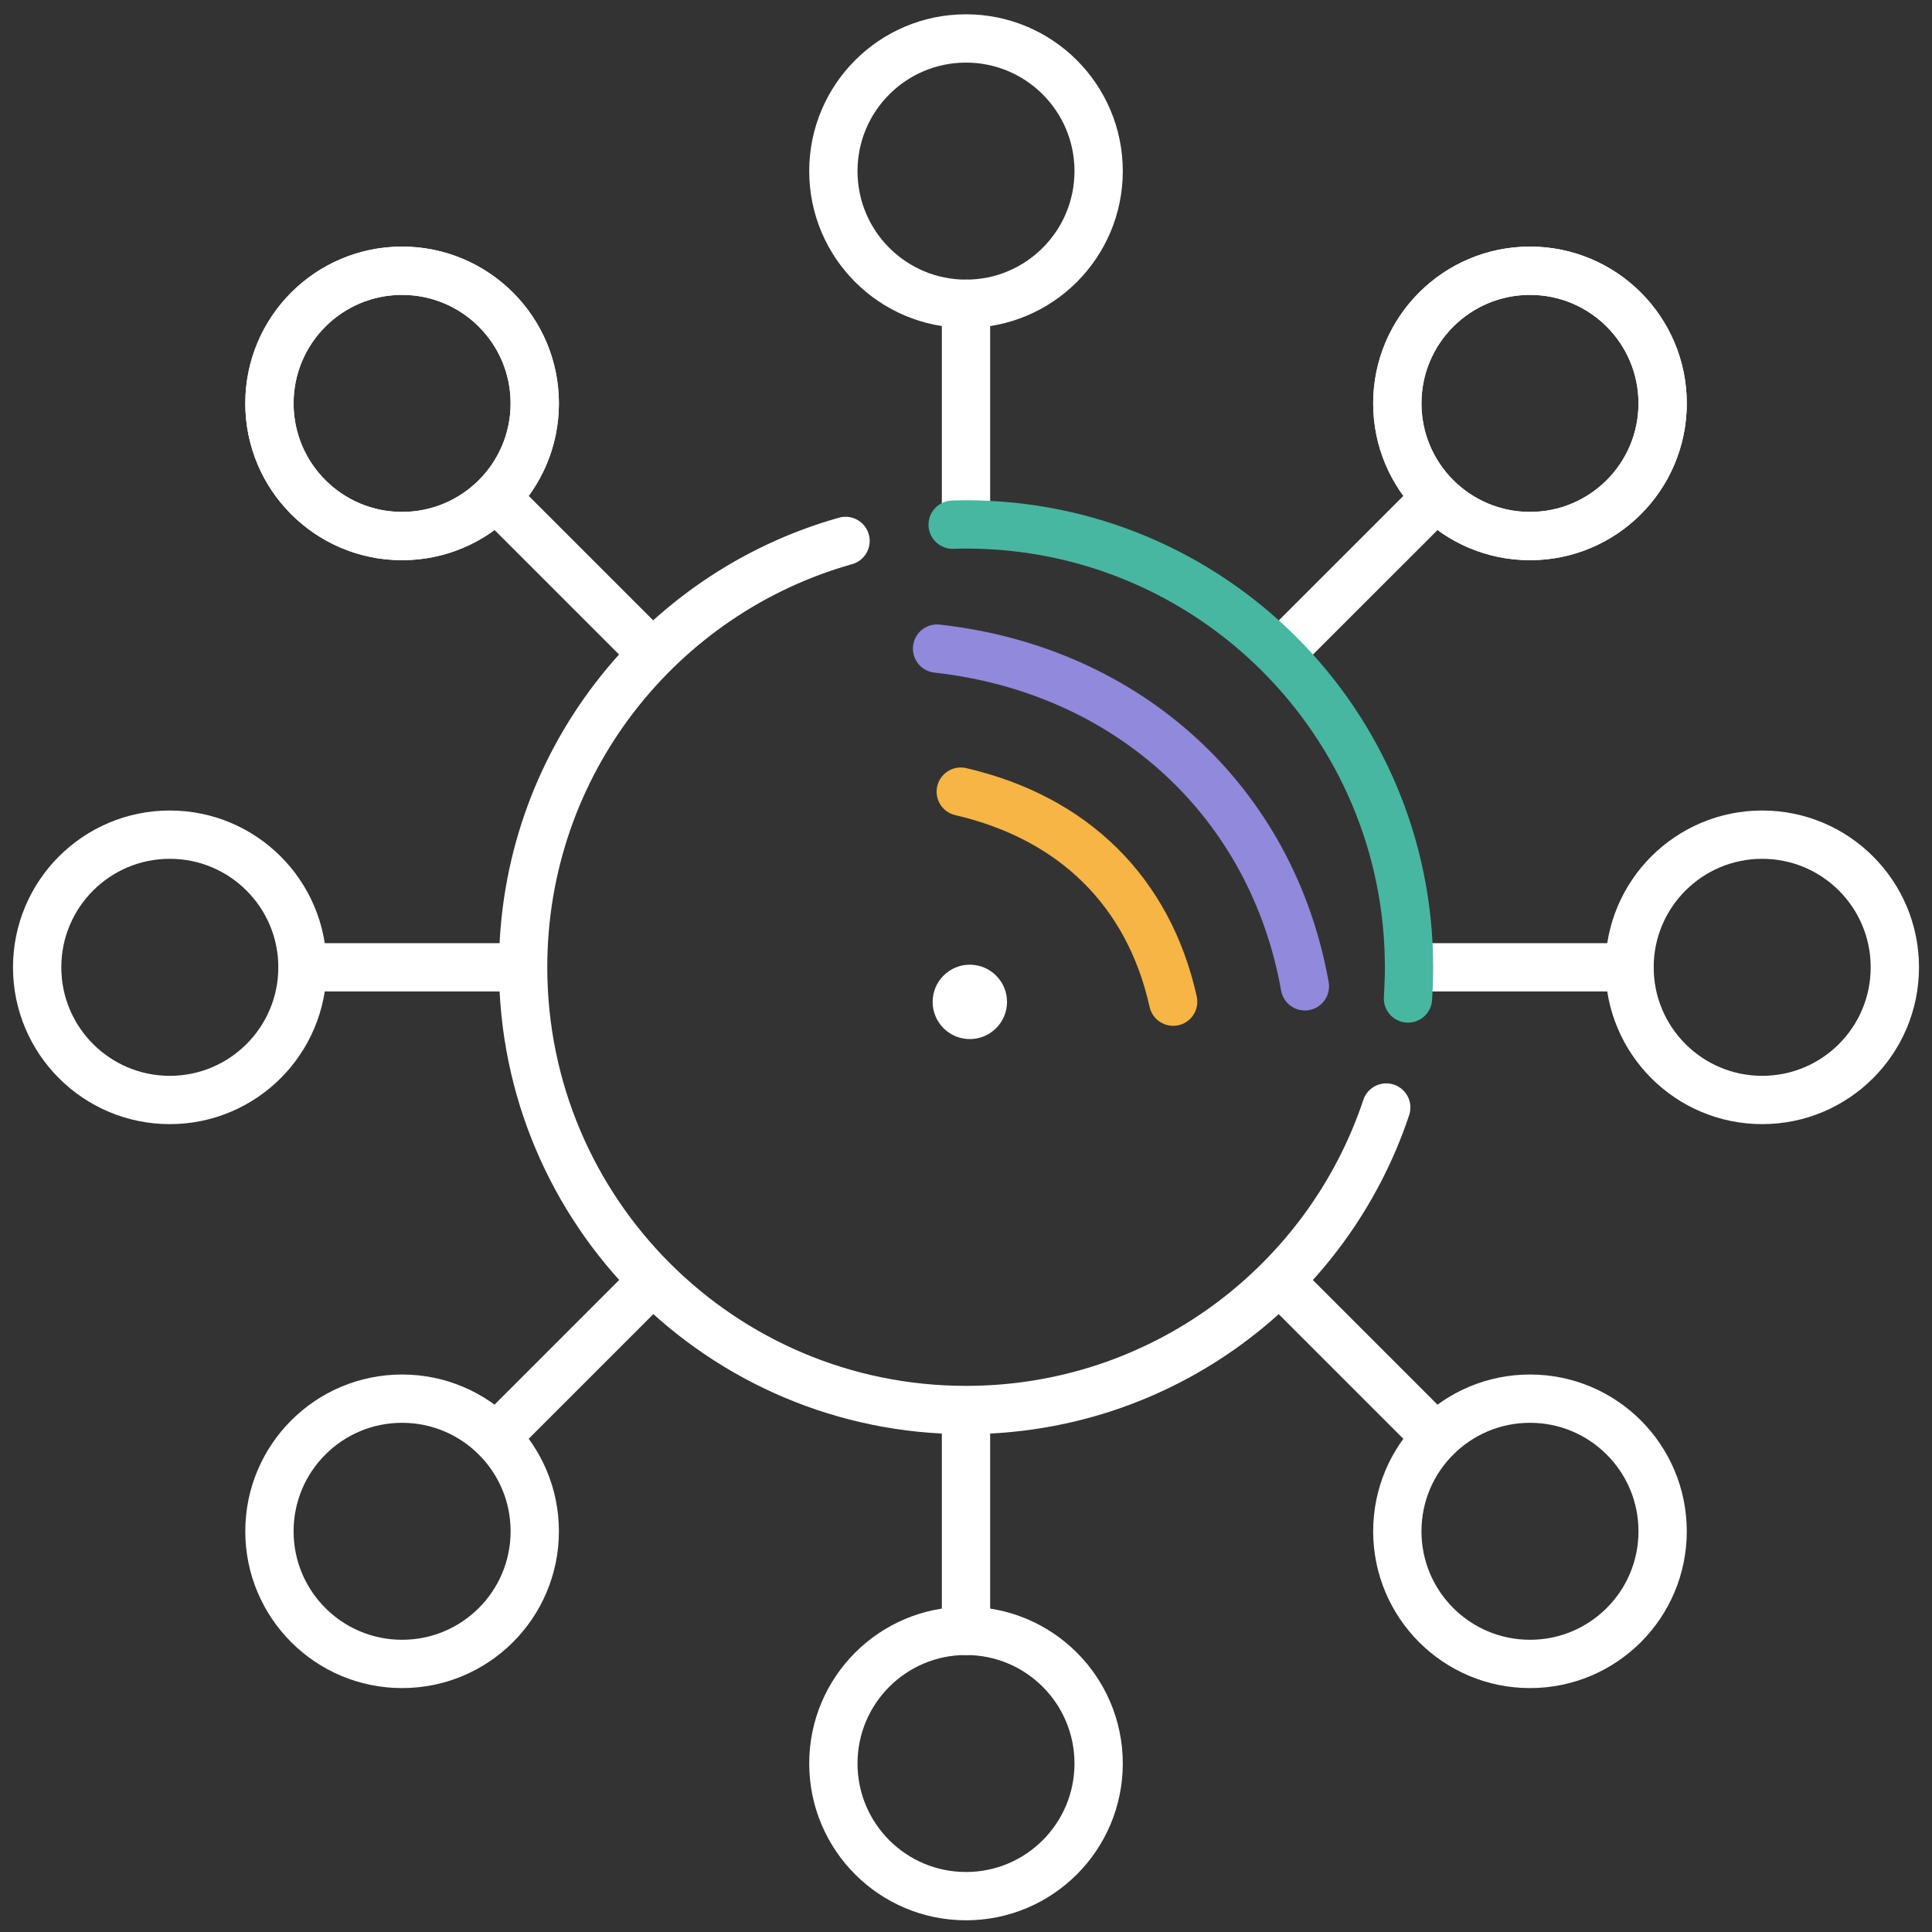 <svg width="52" height="52" viewBox="0 0 52 52" fill="none" xmlns="http://www.w3.org/2000/svg">
<rect x="0" y="0" width="52" height="52" fill="#333333" stroke="none"/>
<path d="M37.311 29.809C35.732 34.543 31.266 37.951 26 37.951C19.416 37.951 14.08 32.615 14.08 26.031C14.08 20.572 17.749 15.968 22.758 14.559" stroke="white" stroke-width="1.3" stroke-linecap="round" stroke-linejoin="round"/>
<path d="M26 8.176C27.972 8.176 29.57 6.577 29.57 4.606C29.57 2.634 27.972 1.035 26 1.035C24.028 1.035 22.43 2.634 22.43 4.606C22.43 6.577 24.028 8.176 26 8.176Z" stroke="white" stroke-width="1.3" stroke-linecap="round" stroke-linejoin="round"/>
<path d="M26 51.035C27.972 51.035 29.57 49.437 29.57 47.465C29.57 45.493 27.972 43.895 26 43.895C24.028 43.895 22.43 45.493 22.43 47.465C22.43 49.437 24.028 51.035 26 51.035Z" stroke="white" stroke-width="1.3" stroke-linecap="round" stroke-linejoin="round"/>
<path d="M4.57 29.606C6.542 29.606 8.141 28.007 8.141 26.035C8.141 24.063 6.542 22.465 4.57 22.465C2.599 22.465 1 24.063 1 26.035C1 28.007 2.599 29.606 4.57 29.606Z" stroke="white" stroke-width="1.3" stroke-linecap="round" stroke-linejoin="round"/>
<path d="M47.43 29.606C49.402 29.606 51 28.007 51 26.035C51 24.063 49.402 22.465 47.43 22.465C45.458 22.465 43.859 24.063 43.859 26.035C43.859 28.007 45.458 29.606 47.43 29.606Z" stroke="white" stroke-width="1.3" stroke-linecap="round" stroke-linejoin="round"/>
<path d="M10.822 14.428C12.794 14.428 14.393 12.829 14.393 10.857C14.393 8.886 12.794 7.287 10.822 7.287C8.85 7.287 7.252 8.886 7.252 10.857C7.252 12.829 8.85 14.428 10.822 14.428Z" stroke="white" stroke-width="1.3" stroke-linecap="round" stroke-linejoin="round"/>
<path d="M41.18 14.428C43.152 14.428 44.75 12.829 44.75 10.857C44.75 8.886 43.152 7.287 41.18 7.287C39.208 7.287 37.609 8.886 37.609 10.857C37.609 12.829 39.208 14.428 41.18 14.428Z" stroke="white" stroke-width="1.3" stroke-linecap="round" stroke-linejoin="round"/>
<path d="M10.822 14.428C12.794 14.428 14.393 12.829 14.393 10.857C14.393 8.886 12.794 7.287 10.822 7.287C8.85 7.287 7.252 8.886 7.252 10.857C7.252 12.829 8.85 14.428 10.822 14.428Z" stroke="white" stroke-width="1.3" stroke-linecap="round" stroke-linejoin="round"/>
<path d="M41.18 14.428C43.152 14.428 44.75 12.829 44.75 10.857C44.75 8.886 43.152 7.287 41.18 7.287C39.208 7.287 37.609 8.886 37.609 10.857C37.609 12.829 39.208 14.428 41.18 14.428Z" stroke="white" stroke-width="1.3" stroke-linecap="round" stroke-linejoin="round"/>
<path d="M10.822 44.785C12.794 44.785 14.393 43.187 14.393 41.215C14.393 39.243 12.794 37.645 10.822 37.645C8.85 37.645 7.252 39.243 7.252 41.215C7.252 43.187 8.85 44.785 10.822 44.785Z" stroke="white" stroke-width="1.3" stroke-linecap="round" stroke-linejoin="round"/>
<path d="M41.18 44.785C43.152 44.785 44.75 43.187 44.75 41.215C44.75 39.243 43.152 37.645 41.18 37.645C39.208 37.645 37.609 39.243 37.609 41.215C37.609 43.187 39.208 44.785 41.18 44.785Z" stroke="white" stroke-width="1.3" stroke-linecap="round" stroke-linejoin="round"/>
<path d="M38.653 38.688C38.653 38.688 36.439 36.474 34.508 34.543" stroke="white" stroke-width="1.3" stroke-linecap="round" stroke-linejoin="round"/>
<path d="M17.202 17.237C15.345 15.38 13.35 13.385 13.35 13.385" stroke="white" stroke-width="1.3" stroke-linecap="round" stroke-linejoin="round"/>
<path d="M38.653 13.385C38.653 13.385 36.467 15.57 34.543 17.494" stroke="white" stroke-width="1.3" stroke-linecap="round" stroke-linejoin="round"/>
<path d="M17.308 34.727C15.422 36.612 13.35 38.685 13.35 38.685" stroke="white" stroke-width="1.3" stroke-linecap="round" stroke-linejoin="round"/>
<path d="M26 14.065V8.176" stroke="white" stroke-width="1.3" stroke-linecap="round" stroke-linejoin="round"/>
<path d="M26 43.895V38.072" stroke="white" stroke-width="1.3" stroke-linecap="round" stroke-linejoin="round"/>
<path d="M43.858 26.035H38.096" stroke="white" stroke-width="1.3" stroke-linecap="round" stroke-linejoin="round"/>
<path d="M13.953 26.035H8.145" stroke="white" stroke-width="1.3" stroke-linecap="round" stroke-linejoin="round"/>
<path d="M25.221 17.457C30.384 18.032 34.24 21.595 35.121 26.547" stroke="#9089DC" stroke-width="1.3" stroke-linecap="round" stroke-linejoin="round"/>
<path d="M25.859 21.307C28.884 22.008 30.914 23.989 31.576 26.96" stroke="#F6B544" stroke-width="1.3" stroke-linecap="round" stroke-linejoin="round"/>
<path d="M26.103 27.967C26.655 27.967 27.104 27.519 27.104 26.966C27.104 26.413 26.655 25.965 26.103 25.965C25.55 25.965 25.102 26.413 25.102 26.966C25.102 27.519 25.55 27.967 26.103 27.967Z" fill="white"/>
<path d="M25.641 14.122C25.761 14.119 25.88 14.115 26.004 14.115C32.588 14.115 37.924 19.451 37.924 26.035C37.924 26.317 37.913 26.596 37.896 26.874" stroke="#47B7A1" stroke-width="1.3" stroke-linecap="round" stroke-linejoin="round"/>
</svg>
